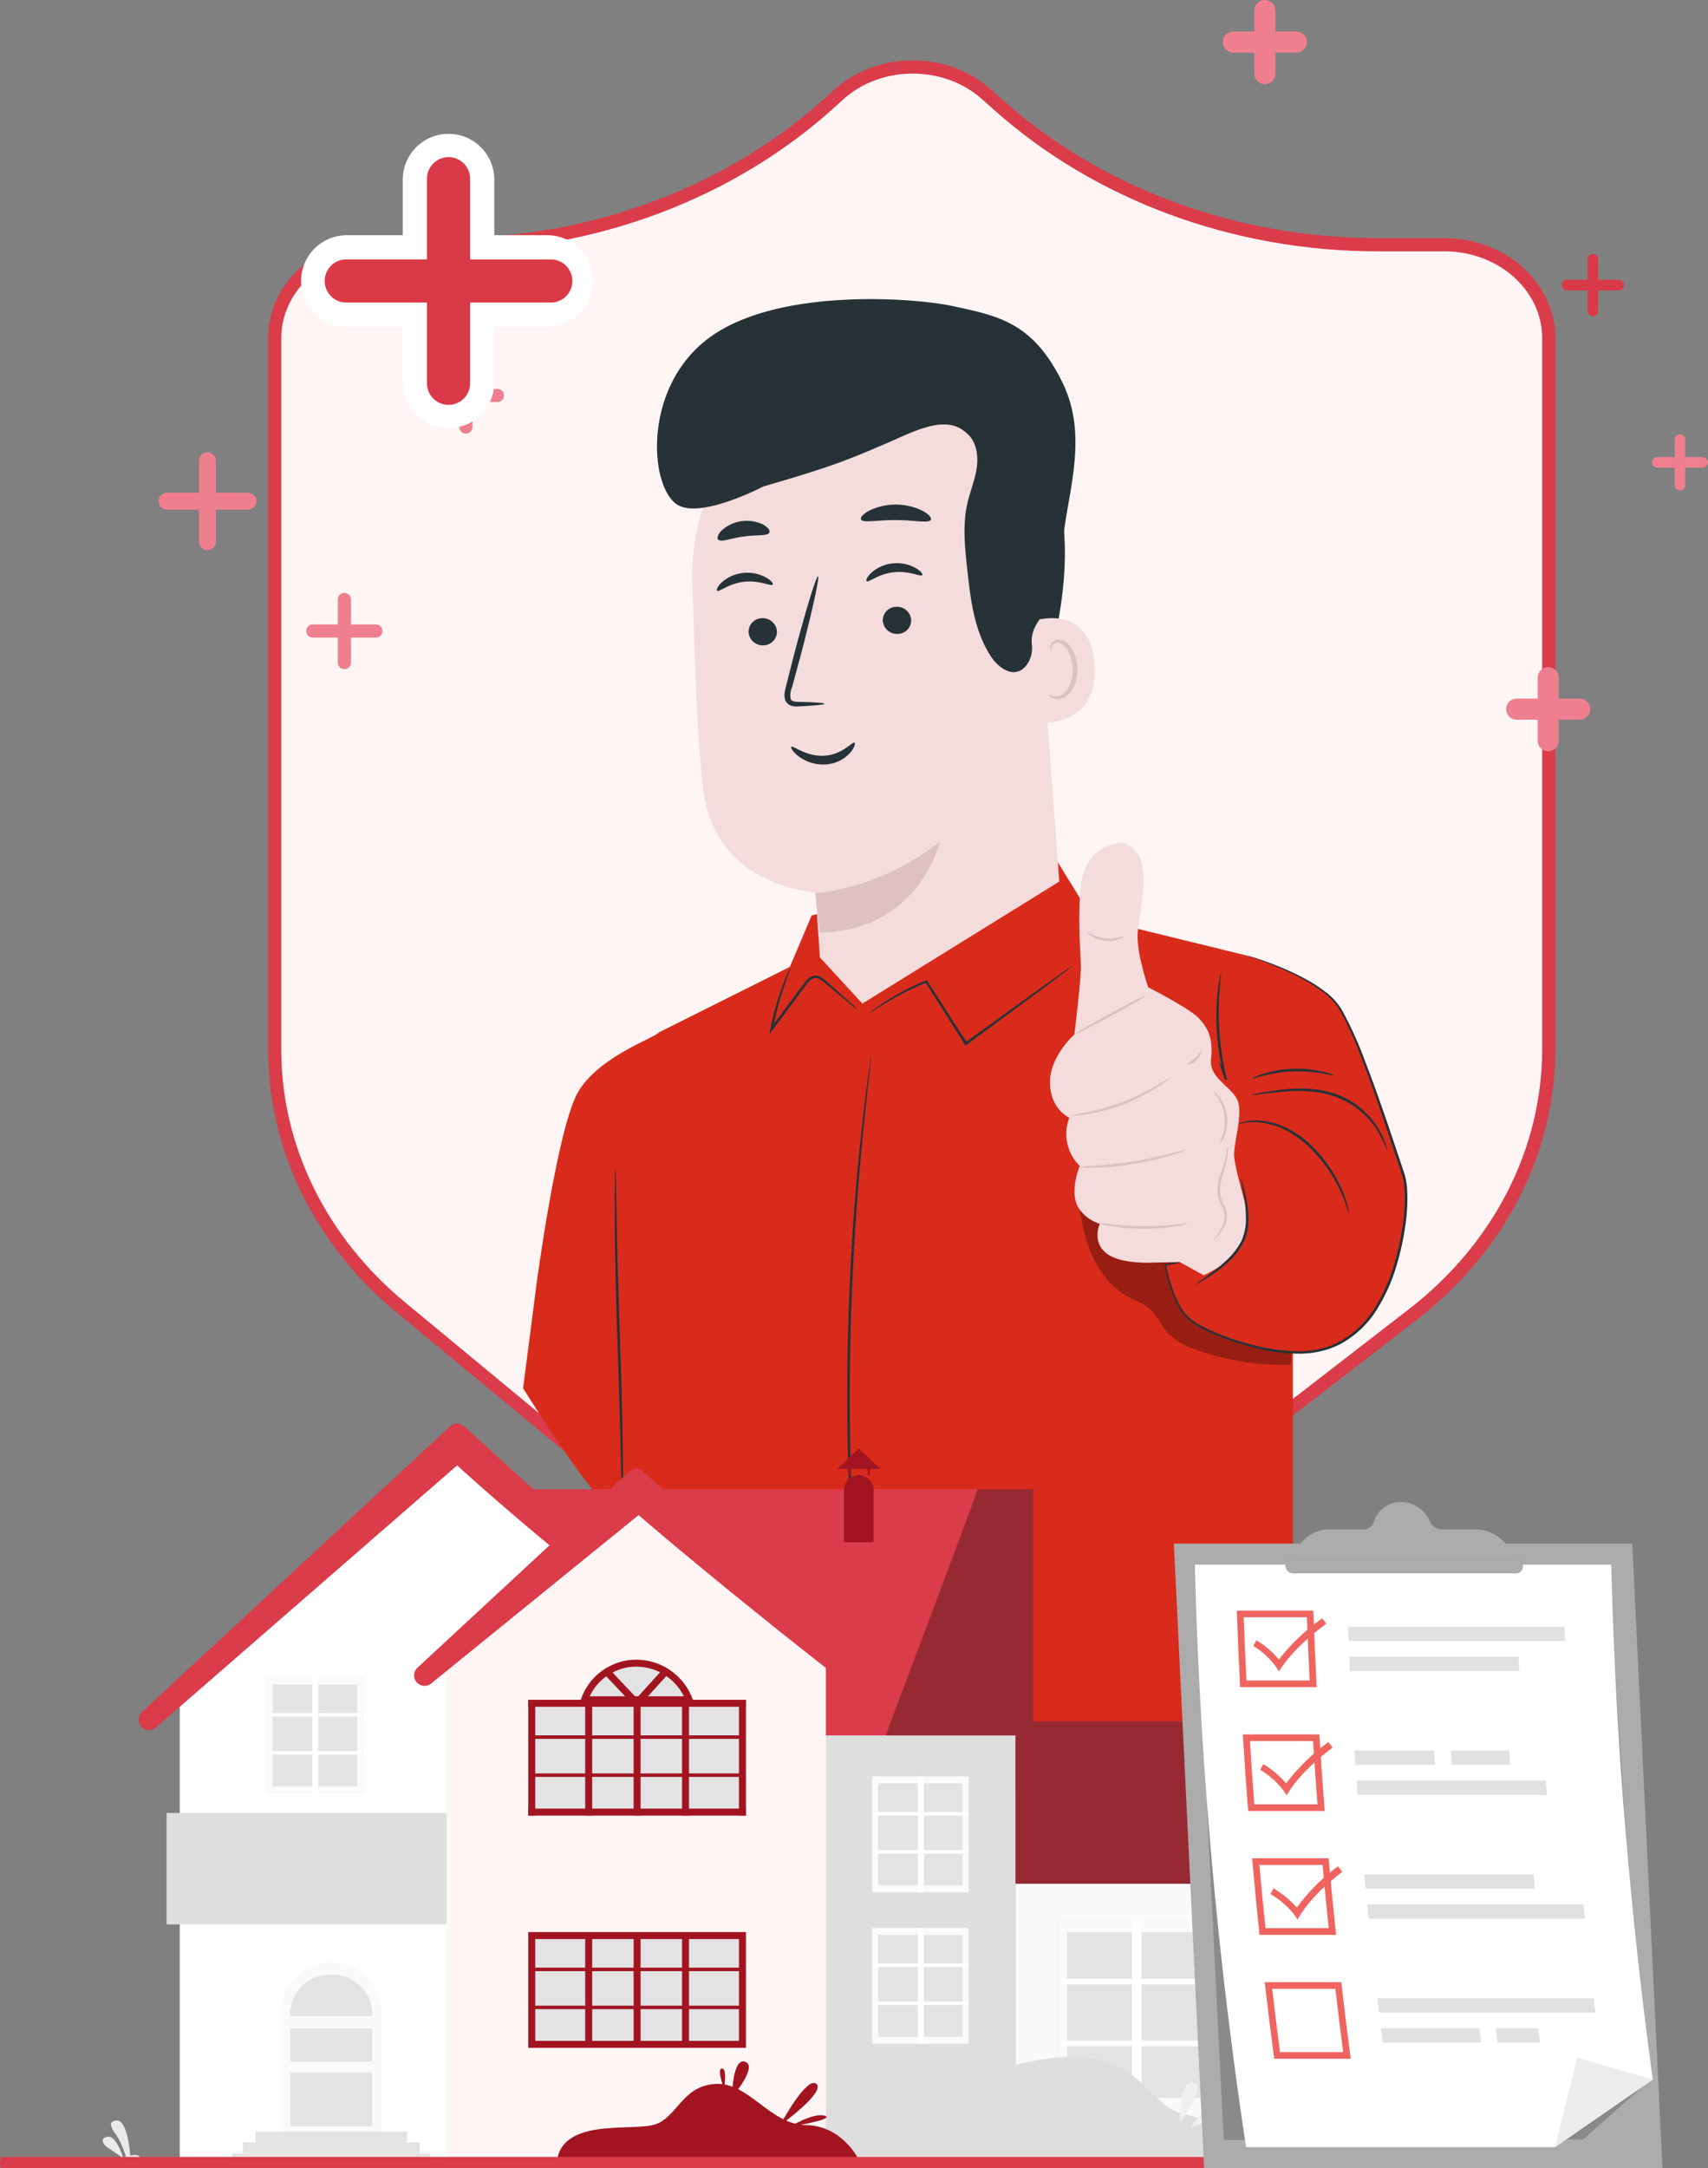 <svg xmlns="http://www.w3.org/2000/svg" xmlns:xlink="http://www.w3.org/1999/xlink" width="388.563" height="493.048" viewBox="0 0 388.563 493.048">
  <rect x="0" y="0" width="388.563" height="493.048" fill="#808080" stroke="none"/>
  <defs>
    <clipPath id="clip-path">
      <rect id="Rectangle_14421" data-name="Rectangle 14421" width="49.156" height="40.969" fill="none"/>
    </clipPath>
  </defs>
  <g id="Group_162865" data-name="Group 162865" transform="translate(20142 1377.331)">
    <g id="Group_162857" data-name="Group 162857" transform="translate(0.053 22.205)">
      <line id="Line_42014" data-name="Line 42014" y1="10.342" transform="translate(-19759.863 -1299.553)" fill="none" stroke="#ef7f8e" stroke-linecap="round" stroke-linejoin="round" stroke-width="2.4"/>
      <g id="Path_18542" data-name="Path 18542" transform="translate(-20275.006 -1812.784)" fill="#fff5f5" stroke-linecap="round" stroke-linejoin="round">
        <path d="M 337.137 793.117 C 337.137 793.117 337.137 793.117 337.136 793.117 C 328.642 793.117 320.534 790.281 314.306 785.132 L 224.121 710.538 C 219.599 706.798 215.5 702.629 211.937 698.147 C 208.408 693.707 205.379 688.927 202.935 683.94 C 200.489 678.949 198.613 673.718 197.357 668.391 C 196.088 663.007 195.445 657.486 195.445 651.981 L 195.445 490.143 C 195.445 487.253 196.082 484.45 197.339 481.813 C 198.546 479.28 200.27 477.009 202.463 475.061 C 204.644 473.126 207.18 471.608 210.002 470.548 C 212.913 469.455 216.003 468.901 219.187 468.901 L 234.895 468.901 C 243.093 468.901 251.319 468.161 259.345 466.703 C 267.291 465.258 275.105 463.097 282.571 460.28 C 290.034 457.463 297.205 453.969 303.885 449.895 C 310.627 445.782 316.925 441.044 322.603 435.812 L 323.567 434.925 C 325.847 432.824 328.526 431.197 331.527 430.089 C 334.412 429.024 337.464 428.485 340.6 428.485 C 343.678 428.485 346.678 429.005 349.518 430.033 C 352.472 431.101 355.122 432.673 357.394 434.705 L 359.903 436.948 C 365.559 442.01 371.807 446.589 378.473 450.561 C 385.081 454.497 392.157 457.87 399.507 460.587 C 406.859 463.306 414.546 465.39 422.354 466.782 C 430.237 468.188 438.314 468.901 446.361 468.901 L 461.548 468.901 C 464.732 468.901 467.822 469.455 470.733 470.548 C 473.554 471.608 476.091 473.126 478.271 475.061 C 480.465 477.009 482.189 479.28 483.396 481.813 C 484.653 484.45 485.29 487.253 485.29 490.143 L 485.29 651.809 C 485.29 674.975 474.02 696.973 454.369 712.161 L 359.118 785.804 C 356.018 788.199 352.506 790.047 348.68 791.296 C 344.977 792.504 341.094 793.117 337.137 793.117 Z" stroke="none"/>
        <path d="M 340.6 429.984 C 334.775 429.984 328.954 432.002 324.583 436.028 L 323.619 436.915 C 300.396 458.314 268.367 470.401 234.895 470.401 L 219.187 470.401 C 206.902 470.401 196.945 479.239 196.945 490.143 L 196.945 651.981 C 196.945 673.75 207.133 694.541 225.077 709.382 L 315.262 783.976 C 327.28 793.912 345.813 794.191 358.2 784.617 L 453.452 710.974 C 472.729 696.074 483.79 674.498 483.79 651.809 L 483.79 490.143 C 483.79 479.239 473.832 470.401 461.548 470.401 L 446.361 470.401 C 413.513 470.401 382.03 458.761 358.903 438.067 L 356.394 435.823 C 352.039 431.928 346.317 429.984 340.6 429.984 M 340.6 426.984 C 343.852 426.984 347.024 427.536 350.028 428.622 C 353.164 429.756 355.978 431.427 358.394 433.587 L 360.903 435.83 C 366.487 440.828 372.657 445.35 379.241 449.272 C 385.77 453.161 392.763 456.495 400.027 459.18 C 407.296 461.868 414.896 463.929 422.617 465.306 C 430.414 466.696 438.402 467.401 446.361 467.401 L 461.548 467.401 C 464.912 467.401 468.18 467.988 471.26 469.144 C 474.254 470.268 476.948 471.882 479.267 473.94 C 481.612 476.021 483.456 478.453 484.75 481.168 C 486.104 484.008 486.79 487.028 486.79 490.143 L 486.79 651.809 C 486.79 675.443 475.307 697.873 455.286 713.348 L 360.035 786.99 C 356.799 789.491 353.135 791.419 349.145 792.722 C 345.292 793.979 341.251 794.617 337.136 794.617 C 328.294 794.617 319.847 791.659 313.351 786.288 L 223.165 711.694 C 218.563 707.888 214.39 703.644 210.763 699.08 C 207.166 694.555 204.079 689.684 201.588 684.6 C 199.093 679.509 197.178 674.171 195.897 668.735 C 194.602 663.238 193.945 657.601 193.945 651.981 L 193.945 490.143 C 193.945 487.028 194.631 484.008 195.985 481.168 C 197.278 478.453 199.123 476.021 201.468 473.94 C 203.786 471.882 206.48 470.268 209.474 469.144 C 212.555 467.988 215.823 467.401 219.187 467.401 L 234.895 467.401 C 243.004 467.401 251.139 466.67 259.077 465.227 C 266.934 463.798 274.66 461.662 282.041 458.876 C 289.417 456.093 296.503 452.64 303.104 448.614 C 309.762 444.553 315.981 439.874 321.587 434.709 L 322.551 433.821 C 324.976 431.587 327.821 429.858 331.007 428.682 C 334.059 427.556 337.286 426.984 340.6 426.984 Z" stroke="none" fill="#da3c4a"/>
      </g>
      <line id="Line_41999" data-name="Line 41999" x1="11.767" transform="translate(-19785.559 -1334.704)" fill="none" stroke="#da3948" stroke-linecap="round" stroke-linejoin="round" stroke-width="2.4"/>
      <line id="Line_42000" data-name="Line 42000" y1="11.767" transform="translate(-19779.676 -1340.588)" fill="none" stroke="#da3948" stroke-linecap="round" stroke-linejoin="round" stroke-width="2.4"/>
      <line id="Line_42001" data-name="Line 42001" x1="14.337" transform="translate(-20043.232 -1309.603)" fill="none" stroke="#ef7f8e" stroke-linecap="round" stroke-linejoin="round" stroke-width="3"/>
      <line id="Line_42003" data-name="Line 42003" x1="18.404" transform="translate(-20104.053 -1285.561)" fill="none" stroke="#ef7f8e" stroke-linecap="round" stroke-linejoin="round" stroke-width="3.84"/>
      <line id="Line_42004" data-name="Line 42004" y1="18.404" transform="translate(-20094.852 -1294.763)" fill="none" stroke="#ef7f8e" stroke-linecap="round" stroke-linejoin="round" stroke-width="3.84"/>
      <line id="Line_42005" data-name="Line 42005" x1="14.337" transform="translate(-20070.877 -1256.041)" fill="none" stroke="#ef7f8e" stroke-linecap="round" stroke-linejoin="round" stroke-width="3"/>
      <line id="Line_42006" data-name="Line 42006" y1="14.337" transform="translate(-20063.709 -1263.209)" fill="none" stroke="#ef7f8e" stroke-linecap="round" stroke-linejoin="round" stroke-width="3"/>
      <line id="Line_42009" data-name="Line 42009" x1="14.337" transform="translate(-19797.01 -1238.272)" fill="none" stroke="#ef7f8e" stroke-linecap="round" stroke-linejoin="round" stroke-width="4.8"/>
      <line id="Line_42010" data-name="Line 42010" y1="14.336" transform="translate(-19789.842 -1245.44)" fill="none" stroke="#ef7f8e" stroke-linecap="round" stroke-linejoin="round" stroke-width="4.8"/>
      <line id="Line_42011" data-name="Line 42011" x1="14.337" transform="translate(-19861.469 -1389.968)" fill="none" stroke="#ef7f8e" stroke-linecap="round" stroke-linejoin="round" stroke-width="4.8"/>
      <line id="Line_42012" data-name="Line 42012" y1="14.336" transform="translate(-19854.303 -1397.136)" fill="none" stroke="#ef7f8e" stroke-linecap="round" stroke-linejoin="round" stroke-width="4.8"/>
      <line id="Line_42013" data-name="Line 42013" x1="10.342" transform="translate(-19765.031 -1294.383)" fill="none" stroke="#ef7f8e" stroke-linecap="round" stroke-linejoin="round" stroke-width="2.4"/>
      <line id="Line_42002" data-name="Line 42002" y1="14.337" transform="translate(-20036.064 -1316.771)" fill="none" stroke="#ef7f8e" stroke-linecap="round" stroke-linejoin="round" stroke-width="3"/>
      <path id="Path_20254" data-name="Path 20254" d="M516.267,208.989H503.534a10.409,10.409,0,0,0,0,20.819h12.734v12.646a10.409,10.409,0,1,0,20.818,0V229.807h12.039a10.409,10.409,0,0,0,0-20.819H537.085V196.348a10.409,10.409,0,1,0-20.818,0Z" transform="translate(-20566.688 -1555.035)" fill="#fff" fill-rule="evenodd"/>
      <path id="Path_20255" data-name="Path 20255" d="M529.834,191.586h0a4.919,4.919,0,0,0-4.9,4.9v18.364H506.566a4.9,4.9,0,0,0,0,9.808H524.93v18.364a4.9,4.9,0,1,0,9.808,0V224.663H553.1a4.9,4.9,0,0,0,0-9.808H534.738V196.491a4.919,4.919,0,0,0-4.9-4.9" transform="translate(-20569.846 -1555.395)" fill="#da3948" fill-rule="evenodd"/>
    </g>
    <g id="Group_162864" data-name="Group 162864" transform="translate(1319.962 -54.464)">
      <path id="Path_31017" data-name="Path 31017" d="M28.139,143.859C26.69,145.308,18.725,159.791,18,171.74s.994,79.054.994,79.054l.664,64.267c41.163,1.333,90.924,2.97,152.669,2.278V213.856l-10.215-87.377-35.484-8.69L118.3,104.3,62.848,117.285,57.9,128.979Z" transform="translate(-21340.162 -1231.981)" fill="#d82b1b"/>
      <path id="Path_31018" data-name="Path 31018" d="M102.367,82.78c2.442-9.078,4.844-18.221,5.689-27.583s.062-19.035-3.661-27.666c-.565-1.309-5.253-10.041-6.662-9.828-1.008.153,2.026,8.366,1.56,9.272-4.453,8.64-5.26,18.8-3.982,28.432a127.3,127.3,0,0,0,7.056,27.372" transform="translate(-21328.07 -1245.592)" fill="#263238"/>
      <path id="Path_31019" data-name="Path 31019" d="M111.11,48.638C110.662,25.066,96.571,5.681,73.022,6.781l-2.171.228c-21.841,2.3-38.1,26.958-37.561,48.915.5,20.427,1.157,37.019,2.437,47.871,2.649,22.466,25.519,23.593,25.519,23.593.051,0,1.048,14.776,1.048,14.776l9.665,10.5,44.795-27.745Z" transform="translate(-21337.732 -1247.314)" fill="#f4dcdc"/>
      <path id="Path_31020" data-name="Path 31020" d="M57.447,112.748S71.715,112.085,85.825,101c0,0-4.726,20.377-27.388,20.719Z" transform="translate(-21333.936 -1232.5)" fill="#dec0c0"/>
      <path id="Path_31021" data-name="Path 31021" d="M44.333,60.36a3.231,3.231,0,0,0,3.44,2.915,3.089,3.089,0,0,0,3.005-3.246,3.231,3.231,0,0,0-3.436-2.917,3.093,3.093,0,0,0-3.01,3.248" transform="translate(-21335.996 -1239.398)" fill="#263238"/>
      <path id="Path_31022" data-name="Path 31022" d="M38.164,52.268c.442.377,2.686-1.681,6.144-2.037,3.449-.4,6.175,1.106,6.5.643.164-.206-.322-.92-1.51-1.608a8.875,8.875,0,0,0-5.262-1.033,8.518,8.518,0,0,0-4.836,2.144c-.977.928-1.258,1.723-1.041,1.891" transform="translate(-21336.977 -1240.801)" fill="#263238"/>
      <path id="Path_31023" data-name="Path 31023" d="M70.727,58.118a3.23,3.23,0,0,0,3.438,2.915,3.091,3.091,0,0,0,3.007-3.246,3.234,3.234,0,0,0-3.437-2.917,3.091,3.091,0,0,0-3.009,3.248" transform="translate(-21331.85 -1239.751)" fill="#263238"/>
      <path id="Path_31024" data-name="Path 31024" d="M67.556,50.392c.443.376,2.69-1.681,6.147-2.037,3.448-.4,6.172,1.107,6.5.643.163-.206-.317-.92-1.511-1.606a8.851,8.851,0,0,0-5.26-1.036A8.533,8.533,0,0,0,68.6,48.5c-.973.928-1.256,1.724-1.041,1.891" transform="translate(-21332.357 -1241.096)" fill="#263238"/>
      <path id="Path_31025" data-name="Path 31025" d="M60.485,77.858c0-.2-2.193-.344-5.722-.421-.892,0-1.746-.086-1.958-.672a4.518,4.518,0,0,1,.312-2.679q.908-3.336,1.9-7c2.616-9.953,4.412-18.1,4.011-18.2s-2.85,7.883-5.466,17.835q-.936,3.678-1.788,7.026c-.227,1.038-.683,2.237-.093,3.513A2.229,2.229,0,0,0,53.271,78.4a6.02,6.02,0,0,0,1.522.051c3.524-.182,5.7-.395,5.692-.592" transform="translate(-21334.887 -1240.69)" fill="#263238"/>
      <path id="Path_31026" data-name="Path 31026" d="M69.625,75.063c-.566.027-.178,3.78-3.109,6.782s-6.968,3.01-6.943,3.537c-.027.242.967.635,2.661.5a9.407,9.407,0,0,0,5.818-2.742,8.182,8.182,0,0,0,2.365-5.661c-.022-1.584-.539-2.469-.793-2.421" transform="translate(-21269.072 -1256.347) rotate(42)" fill="#263238"/>
      <path id="Path_31027" data-name="Path 31027" d="M66.437,38.154c.44.9,3.845.095,7.952.156,4.109-.021,7.505.82,7.954-.079.2-.428-.466-1.253-1.884-2.023a13.832,13.832,0,0,0-12.119-.06c-1.426.757-2.1,1.575-1.9,2.005" transform="translate(-21332.527 -1242.907)" fill="#263238"/>
      <path id="Path_31028" data-name="Path 31028" d="M38.359,42.231c.691.721,2.987-.345,5.846-.685,2.848-.441,5.345-.03,5.816-.911.2-.424-.262-1.17-1.4-1.8a8.522,8.522,0,0,0-9.4,1.286c-.926.913-1.173,1.757-.864,2.112" transform="translate(-21336.955 -1242.406)" fill="#263238"/>
      <g id="Group_162861" data-name="Group 162861" transform="translate(-21229.063 -1182.291)">
        <path id="Path_31029" data-name="Path 31029" d="M100.469,57.689c.366-.206,14.976-6.2,16.106,9.231s-14.6,13.382-14.657,12.943-1.45-22.173-1.45-22.173" transform="translate(-100.469 -56.373)" fill="#f4dcdc"/>
        <path id="Path_31030" data-name="Path 31030" d="M105.428,73.009c.064-.054.284.168.752.343a2.69,2.69,0,0,0,2.012-.105c1.586-.717,2.77-3.406,2.642-6.193a8.911,8.911,0,0,0-1.034-3.794,3.117,3.117,0,0,0-2.173-1.915,1.373,1.373,0,0,0-1.533.853c-.175.447-.054.749-.134.78-.041.043-.351-.234-.273-.881a1.719,1.719,0,0,1,.537-1.011,2.035,2.035,0,0,1,1.458-.5,3.786,3.786,0,0,1,2.983,2.186A9.155,9.155,0,0,1,111.911,67c.128,3.116-1.251,6.143-3.434,6.951a2.884,2.884,0,0,1-2.488-.228c-.506-.347-.612-.686-.561-.717" transform="translate(-99.691 -55.711)" fill="#dec0c0"/>
      </g>
      <path id="Path_31031" data-name="Path 31031" d="M31.043,40.394c-6.559-3.664-8.38-26.879,7.214-38.2s46.45-8.972,55.164-7.1c10.491,2.258,18.37,3.706,25.084,17.51s-.389,28.494,0,39.218c.118,3.272,0,6.7-1.568,9.573C115,64.95,111,67.366,111.485,72.064a6.484,6.484,0,0,1-1.3,4.817c-2.63,3.187-6.268.586-8.04-2.144-3.784-5.829-4.626-13.025-5.37-19.935-.53-4.911-1.053-9.928.031-14.748.589-2.622,1.647-5.132,2.09-7.783s.174-5.61-1.59-7.638a9.687,9.687,0,0,0-1.337-1.188c-4.618-3.551-11.846.433-17.2,2.724-8.5,3.636-12.307,5.339-28.333,9.949,0,0-13.943,7.319-19.389,4.277" transform="translate(-21338.711 -1248.373)" fill="#263238"/>
      <path id="Path_31032" data-name="Path 31032" d="M30.94,138.487c-.894,1.237-13.543,5.436-18.341,13.43s-9.545,43.889-9.545,43.889L0,219.436c6.017,9.519,14.087,22.12,22.651,31.008Z" transform="translate(-21342.963 -1226.609)" fill="#d82b1b"/>
      <g id="Group_162860" data-name="Group 162860" transform="translate(-21216.992 -1053.464)" opacity="0.3">
        <g id="Group_162859" data-name="Group 162859" transform="translate(0 0)">
          <g id="Group_162858" data-name="Group 162858" clip-path="url(#clip-path)">
            <path id="Path_31033" data-name="Path 31033" d="M108.864,168.438c.532,4.816,1.075,9.685,2.733,14.239s4.56,8.83,8.8,11.175c1.777.982,3.779,1.63,5.266,3.012,1.6,1.485,2.4,3.638,3.845,5.271a15.148,15.148,0,0,0,6.494,3.8,57.047,57.047,0,0,0,21.545,3.433c.227-2.477.243-11.575.47-14.051Z" transform="translate(-108.863 -168.438)"/>
          </g>
        </g>
      </g>
      <path id="Path_31034" data-name="Path 31034" d="M145.069,123.468s15.949,4.717,20.619,11.51,12.953,33.125,14.652,38.008.212,16.208-2.973,24.348-8.712,15.147-18.265,16.208-24.638-4.459-28.03-8.069-4.813-11.712-4.813-11.712a89.65,89.65,0,0,0,12.519-3.141" transform="translate(-21323.121 -1228.969)" fill="#d82b1b"/>
      <path id="Path_31035" data-name="Path 31035" d="M138.805,190.621a.839.839,0,0,1-.2.087c-.159.057-.354.128-.6.216-.535.184-1.332.449-2.384.765a85.4,85.4,0,0,1-9.307,2.229l.128-.183a39.334,39.334,0,0,0,1.628,5.852,23.376,23.376,0,0,0,1.38,3.129,11.047,11.047,0,0,0,2.137,2.909,15.434,15.434,0,0,0,3.226,2.127,38.534,38.534,0,0,0,3.753,1.724,59.208,59.208,0,0,0,8.473,2.681,42.814,42.814,0,0,0,9.516,1.224c.83.036,1.655-.074,2.491-.116a22.257,22.257,0,0,0,2.488-.444,17.363,17.363,0,0,0,4.792-1.86,21.649,21.649,0,0,0,7.6-7.421,39.292,39.292,0,0,0,4.516-10.255,58.883,58.883,0,0,0,1.842-8.487,40.31,40.31,0,0,0,.415-8.392,14.728,14.728,0,0,0-.829-3.961q-.646-1.944-1.279-3.85-1.271-3.8-2.487-7.443c-1.642-4.837-3.262-9.412-4.885-13.652a84.6,84.6,0,0,0-5.129-11.5,13.639,13.639,0,0,0-3.6-4.029,30.845,30.845,0,0,0-4.056-2.719,63.9,63.9,0,0,0-7.068-3.417c-1.994-.827-3.57-1.4-4.641-1.783l-1.221-.428a2.753,2.753,0,0,1-.412-.16,2.1,2.1,0,0,1,.43.1l1.242.373c1.085.343,2.676.884,4.69,1.68a61.213,61.213,0,0,1,7.147,3.342,30.751,30.751,0,0,1,4.128,2.712,13.976,13.976,0,0,1,3.727,4.108,83.676,83.676,0,0,1,5.231,11.538c1.647,4.242,3.286,8.818,4.945,13.653q1.224,3.635,2.508,7.441.637,1.9,1.284,3.843a15.388,15.388,0,0,1,.866,4.1,40.8,40.8,0,0,1-.411,8.522,59.279,59.279,0,0,1-1.857,8.572,39.774,39.774,0,0,1-4.594,10.409,22.2,22.2,0,0,1-7.819,7.606,17.971,17.971,0,0,1-4.945,1.906,22.5,22.5,0,0,1-2.557.449c-.857.043-1.708.152-2.552.112a43.042,43.042,0,0,1-9.638-1.271,59.359,59.359,0,0,1-8.534-2.745,38.886,38.886,0,0,1-3.787-1.766,15.769,15.769,0,0,1-3.306-2.216,11.4,11.4,0,0,1-2.2-3.034,23.717,23.717,0,0,1-1.377-3.191,38.905,38.905,0,0,1-1.584-5.926l-.029-.156.157-.028c4.071-.7,7.2-1.5,9.315-2.076l2.4-.686.614-.176a.786.786,0,0,1,.212-.046" transform="translate(-21323.145 -1228.97)" fill="#263238"/>
      <path id="Path_31036" data-name="Path 31036" d="M165.779,177.012c-.118.028-.48-1.964-1.82-4.9a33.527,33.527,0,0,0-7.2-10.217,23.566,23.566,0,0,0-5.593-3.982l-1.411-.629a18.261,18.261,0,0,0-3.937-.978l-.579-.088h-1.576a7.4,7.4,0,0,0-1.626.141,6.487,6.487,0,0,1-1.406.143,6.379,6.379,0,0,1,1.367-.375,6.77,6.77,0,0,1,1.647-.245l1.045-.047.573-.023.6.069a12.693,12.693,0,0,1,2.648.47,13.233,13.233,0,0,1,1.436.436l1.464.626a23.02,23.02,0,0,1,5.765,4.043,31.447,31.447,0,0,1,7.172,10.484,18.23,18.23,0,0,1,.76,2.069,13.735,13.735,0,0,1,.444,1.6,6.36,6.36,0,0,1,.224,1.4" transform="translate(-21320.861 -1223.886)" fill="#263238"/>
      <path id="Path_31037" data-name="Path 31037" d="M174.089,163.688a29.506,29.506,0,0,0-2.4-4.857,18.986,18.986,0,0,0-10.163-7.693c-4.895-1.49-9.648-1.03-12.967-.712l-3.966.474a7,7,0,0,1-1.465.12,6.8,6.8,0,0,1,1.428-.352c.928-.184,2.274-.432,3.952-.667,3.321-.425,8.142-.974,13.2.56a18.157,18.157,0,0,1,6.43,3.512,18.992,18.992,0,0,1,3.913,4.527,16.394,16.394,0,0,1,1.7,3.651,5.454,5.454,0,0,1,.345,1.435" transform="translate(-21320.471 -1224.871)" fill="#263238"/>
      <path id="Path_31038" data-name="Path 31038" d="M162.053,147.181c-.042.2-4.2-1.142-9.479-.907-5.285.181-9.322,1.842-9.38,1.649a9.4,9.4,0,0,1,2.612-1.1,26.319,26.319,0,0,1,13.557-.532,9.4,9.4,0,0,1,2.69.886" transform="translate(-21320.459 -1225.483)" fill="#263238"/>
      <path id="Path_31039" data-name="Path 31039" d="M137.335,126.908c.095.015-.135,1.627-.322,4.24a63.906,63.906,0,0,0,1.716,19.959l-.418.133c-.473-1.337-.846-2.423-1.09-3.179a4.72,4.72,0,0,1-.319-1.2,4.73,4.73,0,0,1,.547,1.111c.314.73.749,1.792,1.273,3.11l-.418.134a53.178,53.178,0,0,1-1.716-20.11c.146-1.311.317-2.366.459-3.09a4.235,4.235,0,0,1,.287-1.112" transform="translate(-21321.545 -1228.429)" fill="#263238"/>
      <path id="Path_31040" data-name="Path 31040" d="M119.927,101.251s-8.278,0-9.316,9.948c-.8,7.636,0,15.05,0,18.394s-1.473,15.236-1.473,15.236-5.648,5.009-5.552,11.028c.1,6.048,4.4,7.9,4.4,7.9a10.21,10.21,0,0,0,2.388,10.989s-2.4,5.547-.428,9.283a8.878,8.878,0,0,0,4.968,3.856s-2.447,5.466,3.426,7.765c3.471,1.358,8.6,1.056,8.6,1.056l6.176-.118,5.444,3s9.316-4.06,9.555-9.556l.24-5.494s-2.628-9.078-2.866-11.944,2.15-9.794.716-12.9-6.45-4.931-5.972-9.273-.478-6.732-2.628-9.121-11.653-7.167-11.653-7.167-2.442-6.928-2.442-11.706,4.778-19.35-3.584-21.175" transform="translate(-21326.684 -1232.461)" fill="#f4dcdc"/>
      <path id="Union_80" data-name="Union 80" d="M32.43,70.082c-.092-.069.8-1.014,1.789-2.763a5.263,5.263,0,0,0,.731-3.289c-.14-1.257-1.248-2.441-1.512-4.115a9.883,9.883,0,0,1,.494-4.472c.4-1.307.819-2.446,1.089-3.423a21.684,21.684,0,0,0,.568-3.23,2.275,2.275,0,0,1,.132.894,10.21,10.21,0,0,1-.286,2.44c-.224,1.012-.605,2.181-.97,3.472a9.812,9.812,0,0,0-.433,4.215c.2,1.463,1.3,2.653,1.467,4.139a5.513,5.513,0,0,1-.909,3.58A12.363,12.363,0,0,1,33.1,69.478a2.958,2.958,0,0,1-.658.606Zm-15.908-2.6a45.011,45.011,0,0,1-7.271-.608,12.125,12.125,0,0,1-2.938-.71,19.5,19.5,0,0,1,3,.287,67.462,67.462,0,0,0,7.214.428,67.229,67.229,0,0,0,7.215-.387,19.842,19.842,0,0,1,3-.272,12.063,12.063,0,0,1-2.942.695,44.918,44.918,0,0,1-7.175.568ZM1.617,53.439a29.519,29.519,0,0,1,3.666-.309c2.26-.158,5.377-.455,8.79-1s6.462-1.248,8.659-1.8a29.07,29.07,0,0,1,3.578-.856,17.956,17.956,0,0,1-3.464,1.266,67.206,67.206,0,0,1-8.677,1.989,67.317,67.317,0,0,1-8.866.833c-.459.01-.883.015-1.267.015A10.733,10.733,0,0,1,1.617,53.439ZM33.87,48.091a15.811,15.811,0,0,1,.635-1.773,10.032,10.032,0,0,0-1.021-8.543A15.74,15.74,0,0,1,32.449,36.2c.046-.052.663.374,1.387,1.333A9.076,9.076,0,0,1,34.9,46.469a4.085,4.085,0,0,1-1.027,1.625ZM0,41.739a35.244,35.244,0,0,1,3.508-.732,54.748,54.748,0,0,0,8.253-2.41,54.788,54.788,0,0,0,7.751-3.716,35.28,35.28,0,0,1,3.1-1.8c.024.034-.234.261-.723.648s-1.221.909-2.155,1.514a42.862,42.862,0,0,1-7.759,3.916,42.69,42.69,0,0,1-8.39,2.266c-1.1.173-2,.277-2.615.31-.321.021-.567.032-.732.032S0,41.759,0,41.739ZM26.478,30.084c-.058-.164.828-.595,1.692-1.394s1.389-1.63,1.548-1.556c.15.052-.159,1.114-1.141,2a3.583,3.583,0,0,1-1.965,1C26.532,30.13,26.485,30.114,26.478,30.084ZM.81,23.265a12.319,12.319,0,0,1,2.3-1.488c1.453-.852,3.483-1.991,5.741-3.218s4.321-2.308,5.829-3.063a12.5,12.5,0,0,1,2.5-1.117,12.337,12.337,0,0,1-2.291,1.487c-1.455.852-3.485,1.991-5.746,3.219S4.818,21.393,3.31,22.15A16.489,16.489,0,0,1,.834,23.273C.821,23.273.813,23.27.81,23.265ZM7.728,1.974A7.192,7.192,0,0,1,4.721.915c-.686-.452-1.01-.849-.963-.9.1-.15,1.679,1.107,4.041,1.364a9.233,9.233,0,0,0,3.118-.168c.679-.146,1.1-.291,1.13-.21.033.064-.375.375-1.148.651a6.934,6.934,0,0,1-2.3.376A7.434,7.434,0,0,1,7.728,1.974Z" transform="translate(-21218.355 -1110.896)" fill="#dec0c0" stroke="rgba(0,0,0,0)" stroke-miterlimit="10" stroke-width="1"/>
      <path id="Path_31049" data-name="Path 31049" d="M142.526,167.253a4.112,4.112,0,0,1,.388,1.087c.207.712.485,1.748.748,3.05a27.372,27.372,0,0,1,.552,4.645,12.407,12.407,0,0,1-1.046,5.669,16.223,16.223,0,0,1-3.557,4.531,32.473,32.473,0,0,1-3.675,2.885c-1.1.745-2.018,1.3-2.664,1.662a4.062,4.062,0,0,1-1.038.5c-.051-.082,1.335-.954,3.455-2.513a38.173,38.173,0,0,0,3.541-2.943,16.422,16.422,0,0,0,3.4-4.389,12.291,12.291,0,0,0,1.033-5.4,31.15,31.15,0,0,0-.417-4.577c-.426-2.6-.811-4.189-.715-4.212" transform="translate(-21322.182 -1222.088)" fill="#263238"/>
      <path id="Path_31050" data-name="Path 31050" d="M68.383,135.245a8.875,8.875,0,0,1-1.34-1l-3.506-2.9-2.4-2.026a6.889,6.889,0,0,0-1.364-.98,1.7,1.7,0,0,0-1.549-.053c-1,.522-1.665,1.8-2.518,2.866l-2.549,3.437c-1.4,1.871-2.745,3.671-3.985,5.329l-.749,1,.238-1.224a60.3,60.3,0,0,1,2.879-10.1c.466-1.209.877-2.153,1.176-2.792a4.518,4.518,0,0,1,.513-.96,4.9,4.9,0,0,1-.337,1.034c-.243.66-.6,1.62-1.016,2.84A70.9,70.9,0,0,0,49.22,139.8l-.51-.224c1.234-1.664,2.57-3.469,3.961-5.347q1.314-1.762,2.56-3.429.623-.83,1.224-1.63a4.48,4.48,0,0,1,1.529-1.386,2.247,2.247,0,0,1,2.023.081,7.165,7.165,0,0,1,1.457,1.076l2.354,2.082,3.381,3.047a8.957,8.957,0,0,1,1.186,1.179" transform="translate(-21335.354 -1228.596)" fill="#263238"/>
      <path id="Path_31051" data-name="Path 31051" d="M114.134,125.511a2.354,2.354,0,0,1-.452.4l-1.365,1.066-5.1,3.836L90.193,143.348l-.258.191-.174-.272c-.133-.209-.277-.435-.421-.661L80.8,129.118l.312.1a63.64,63.64,0,0,0-9.483,4.729c-1.095.663-1.938,1.212-2.515,1.583a5.627,5.627,0,0,1-.9.546,5.2,5.2,0,0,1,.811-.675c.55-.414,1.369-1,2.445-1.708a57.116,57.116,0,0,1,9.45-4.953l.2-.081.116.181,8.62,13.44c.145.226.288.452.421.661l-.432-.081,17.133-12.385c2.148-1.518,3.91-2.763,5.21-3.683l1.431-.974a2.355,2.355,0,0,1,.523-.308" transform="translate(-21332.244 -1228.649)" fill="#263238"/>
      <path id="Path_31052" data-name="Path 31052" d="M18.17,165.28a4.222,4.222,0,0,1,.064.817c.016.6.037,1.374.064,2.342.039,2.1.094,5.028.161,8.613.138,7.272.428,17.313.805,28.406s.6,21.148.628,28.425c.013,3.638.006,6.582-.03,8.616-.021.969-.037,1.746-.05,2.342a4.129,4.129,0,0,1-.058.817,4.222,4.222,0,0,1-.064-.817c-.016-.595-.037-1.372-.064-2.341-.039-2.1-.094-5.028-.161-8.613-.138-7.272-.429-17.315-.805-28.41s-.6-21.145-.628-28.421c-.013-3.638-.006-6.582.03-8.617.021-.969.037-1.746.05-2.342a4.13,4.13,0,0,1,.058-.817" transform="translate(-21340.131 -1222.398)" fill="#263238"/>
      <path id="Path_31053" data-name="Path 31053" d="M66.36,273.289a1.418,1.418,0,0,1-.059-.333c-.029-.255-.065-.579-.111-.982-.089-.908-.213-2.174-.37-3.784-.322-3.287-.692-8.051-1.061-13.945s-.686-12.92-.886-20.725c-.169-7.807-.212-16.393-.028-25.4.207-9.012.624-17.59,1.132-25.383.539-7.79,1.151-14.8,1.787-20.668s1.2-10.616,1.665-13.885c.227-1.6.406-2.86.535-3.764.064-.4.115-.723.154-.977a1.405,1.405,0,0,1,.073-.33,1.359,1.359,0,0,1-.012.338c-.024.256-.056.58-.095.985-.1.906-.243,2.171-.422,3.777-.392,3.277-.9,8.026-1.474,13.9s-1.148,12.876-1.657,20.661c-.477,7.788-.876,16.358-1.083,25.36-.184,9-.157,17.577-.02,25.376.17,7.8.434,14.821.758,20.713s.619,10.659.869,13.949c.109,1.613.2,2.882.258,3.793.021.406.038.731.051.988a1.37,1.37,0,0,1,0,.338" transform="translate(-21332.949 -1225.882)" fill="#263238"/>
    </g>
    <g id="Group_162863" data-name="Group 162863" transform="translate(9.405 -17.226)">
      <g id="Group_10323" data-name="Group 10323" transform="translate(-20151.406 -1036.374)">
        <rect id="Rectangle_12192" data-name="Rectangle 12192" width="62.898" height="36.942" transform="translate(231.001 67.714)" fill="#972933"/>
        <rect id="Rectangle_12193" data-name="Rectangle 12193" width="72.1" height="108.063" transform="translate(40.899 60.387)" fill="#fff"/>
        <rect id="Rectangle_12194" data-name="Rectangle 12194" width="86.257" height="114.768" transform="translate(144.75 53.413)" fill="#dedede"/>
        <rect id="Rectangle_12195" data-name="Rectangle 12195" width="123.304" height="55.976" transform="translate(111.142 14.929)" fill="#da3c4a"/>
        <path id="Path_22842" data-name="Path 22842" d="M2003.144,682.179l-64.825-61.29-64.824,61.29Z" transform="translate(-1834.317 -618.509)" fill="#fff"/>
        <g id="Group_9075" data-name="Group 9075" transform="translate(31.545)">
          <path id="Path_22843" data-name="Path 22843" d="M1965.48,674.464a2.375,2.375,0,0,0,1.619-.634l68.458-59.561c21.806,19.854,47.133,38.975,47.893,39.482a2.381,2.381,0,0,0,2.752-3.884c-1.569-1.3-30.136-27.262-49.043-44.479a2.386,2.386,0,0,0-3.222.014l-70.076,64.933a2.381,2.381,0,0,0,1.618,4.128Z" transform="translate(-1963.099 -604.77)" fill="#da3c4a"/>
        </g>
        <path id="Union_55" data-name="Union 55" d="M0,0V114.768l43.128,40.777,43.129-40.777V0Z" transform="translate(187.878 168.181) rotate(180)" fill="#fff5f5" stroke="rgba(0,0,0,0)" stroke-miterlimit="10" stroke-width="1"/>
        <g id="Group_9087" data-name="Group 9087" transform="translate(120.177 53.694)">
          <path id="Path_22845" data-name="Path 22845" d="M1949.476,986.263v22.21h25.337V986.692a12.809,12.809,0,0,0-4.175-9.493,11.976,11.976,0,0,0-1.318-1.047,9.969,9.969,0,0,0-1.414-.874,12.767,12.767,0,0,0-5.969-1.461,12.1,12.1,0,0,0-5.937,1.525,7.763,7.763,0,0,0-1.412.888,11.434,11.434,0,0,0-1.191.969A12.412,12.412,0,0,0,1949.476,986.263Z" transform="translate(-1937.381 -973.023)" fill="#e3e3e3"/>
          <g id="Group_9076" data-name="Group 9076" transform="translate(11.675)">
            <path id="Path_22846" data-name="Path 22846" d="M1947.307,978.347h26.077l-.4-1.073a13.614,13.614,0,0,0-3.558-5.245,12.478,12.478,0,0,0-1.4-1.115,10.44,10.44,0,0,0-1.5-.926,13.647,13.647,0,0,0-6.334-1.548,12.826,12.826,0,0,0-6.325,1.625,8.628,8.628,0,0,0-1.514.957,11.528,11.528,0,0,0-1.237,1.009,13.33,13.33,0,0,0-3.436,5.26Zm23.724-1.588h-21.426a11.885,11.885,0,0,1,2.589-3.567,10.242,10.242,0,0,1,1.1-.893,7.16,7.16,0,0,1,1.307-.826,11.292,11.292,0,0,1,5.59-1.445,12.05,12.05,0,0,1,5.6,1.369,8.872,8.872,0,0,1,1.3.806,11.1,11.1,0,0,1,1.259,1A12.1,12.1,0,0,1,1971.032,976.76Z" transform="translate(-1947.307 -968.441)" fill="#a31421"/>
          </g>
          <rect id="Rectangle_12197" data-name="Rectangle 12197" width="49.518" height="26.327" transform="translate(0.003 9.118)" fill="#e3e3e3"/>
          <g id="Group_9077" data-name="Group 9077" transform="translate(23.968 9.118)">
            <rect id="Rectangle_12198" data-name="Rectangle 12198" width="1.588" height="26.327" transform="translate(0)" fill="#a31421"/>
          </g>
          <g id="Group_9078" data-name="Group 9078" transform="translate(1.088 17.203)">
            <rect id="Rectangle_12199" data-name="Rectangle 12199" width="47.848" height="0.794" fill="#a31421"/>
          </g>
          <g id="Group_9079" data-name="Group 9079" transform="translate(1.088 25.853)">
            <rect id="Rectangle_12200" data-name="Rectangle 12200" width="47.848" height="0.794" fill="#a31421"/>
          </g>
          <g id="Group_9080" data-name="Group 9080" transform="translate(34.982 9.118)">
            <rect id="Rectangle_12201" data-name="Rectangle 12201" width="1.588" height="26.327" transform="translate(0)" fill="#a31421"/>
          </g>
          <g id="Group_9081" data-name="Group 9081" transform="translate(12.955 9.118)">
            <rect id="Rectangle_12202" data-name="Rectangle 12202" width="1.588" height="26.327" transform="translate(0)" fill="#a31421"/>
          </g>
          <g id="Group_9082" data-name="Group 9082" transform="translate(0.003 9.118)">
            <rect id="Rectangle_12203" data-name="Rectangle 12203" width="1.588" height="26.327" fill="#a31421"/>
          </g>
          <g id="Group_9083" data-name="Group 9083" transform="translate(47.933 9.118)">
            <rect id="Rectangle_12204" data-name="Rectangle 12204" width="1.587" height="26.327" transform="translate(0)" fill="#a31421"/>
          </g>
          <g id="Group_9084" data-name="Group 9084" transform="translate(0 33.858)">
            <rect id="Rectangle_12205" data-name="Rectangle 12205" width="49.518" height="1.588" fill="#a31421"/>
          </g>
          <g id="Group_9085" data-name="Group 9085" transform="translate(0 9.118)">
            <rect id="Rectangle_12206" data-name="Rectangle 12206" width="49.518" height="1.587" fill="#a31421"/>
          </g>
          <g id="Group_9086" data-name="Group 9086" transform="translate(17.207 2.255)">
            <path id="Path_22847" data-name="Path 22847" d="M1986.677,984.663l7.477,7.922,7.255-8a9.975,9.975,0,0,0-1.413-.873l-5.858,6.461-6.049-6.4A7.8,7.8,0,0,0,1986.677,984.663Z" transform="translate(-1986.677 -983.711)" fill="#a31421"/>
          </g>
        </g>
        <g id="Group_9097" data-name="Group 9097" transform="translate(120.178 115.629)">
          <rect id="Rectangle_12207" data-name="Rectangle 12207" width="49.518" height="26.327" transform="translate(0.002 0)" fill="#e3e3e3"/>
          <path id="Union_57" data-name="Union 57" d="M0,0H0V26.329H49.52V24.742h0V1.588h0V0ZM47.929,1.588V8.8H36.566V1.588Zm-12.95,0V8.8H25.552V1.588Zm-11.014,0V8.8H14.538V1.588Zm-11.014,0V8.8H1.587V1.588Zm34.979,8v7.855H36.566V9.593Zm-12.95,0v7.855H25.552V9.593Zm-11.014,0v7.855H14.538V9.593Zm-11.014,0v7.855H1.587V9.593Zm34.979,8.65v6.5H36.566v-6.5Zm-12.95,0v6.5H25.552v-6.5Zm-11.014,0v6.5H14.538v-6.5Zm-11.014,0v6.5H1.587v-6.5Z" transform="translate(49.52 26.329) rotate(180)" fill="#a31421" stroke="rgba(0,0,0,0)" stroke-miterlimit="10" stroke-width="1"/>
        </g>
        <g id="Group_9121" data-name="Group 9121" transform="translate(60.657 57.735)">
          <rect id="Rectangle_12233" data-name="Rectangle 12233" width="21.946" height="26.327" transform="translate(0.002 0)" fill="#e3e3e3"/>
          <path id="Union_56" data-name="Union 56" d="M0,0V26.327H21.946V0ZM20.58,1.586V24.74H1.362V1.586Z" transform="translate(21.946 26.328) rotate(180)" fill="#fafafa" stroke="rgba(0,0,0,0)" stroke-miterlimit="10" stroke-width="1"/>
          <g id="Group_9115" data-name="Group 9115" transform="translate(0.483 8.086)">
            <rect id="Rectangle_12235" data-name="Rectangle 12235" width="21.206" height="0.794" fill="#fff"/>
          </g>
          <g id="Group_9116" data-name="Group 9116" transform="translate(0.483 16.736)">
            <rect id="Rectangle_12236" data-name="Rectangle 12236" width="21.206" height="0.794" fill="#fff"/>
          </g>
          <g id="Group_9117" data-name="Group 9117" transform="translate(10.404)">
            <rect id="Rectangle_12237" data-name="Rectangle 12237" width="1.363" height="26.327" transform="translate(0)" fill="#fff"/>
          </g>
        </g>
        <g id="Group_10324" data-name="Group 10324" transform="translate(198.412 80.255)">
          <rect id="Rectangle_12233-2" data-name="Rectangle 12233" width="21.946" height="26.327" transform="translate(0.002 0)" fill="#e3e3e3"/>
          <path id="Union_56-2" data-name="Union 56" d="M0,0V26.327H21.946V0ZM20.58,1.586V24.74H1.362V1.586Z" transform="translate(21.946 26.328) rotate(180)" fill="#fafafa" stroke="rgba(0,0,0,0)" stroke-miterlimit="10" stroke-width="1"/>
          <g id="Group_9115-2" data-name="Group 9115" transform="translate(0.483 8.086)">
            <rect id="Rectangle_12235-2" data-name="Rectangle 12235" width="21.206" height="0.794" fill="#fff"/>
          </g>
          <g id="Group_9116-2" data-name="Group 9116" transform="translate(0.483 16.736)">
            <rect id="Rectangle_12236-2" data-name="Rectangle 12236" width="21.206" height="0.794" fill="#fff"/>
          </g>
          <g id="Group_9117-2" data-name="Group 9117" transform="translate(10.404)">
            <rect id="Rectangle_12237-2" data-name="Rectangle 12237" width="1.363" height="26.327" transform="translate(0)" fill="#fff"/>
          </g>
        </g>
        <g id="Group_10325" data-name="Group 10325" transform="translate(198.412 114.692)">
          <rect id="Rectangle_12233-3" data-name="Rectangle 12233" width="21.946" height="26.327" transform="translate(0.002 0)" fill="#e3e3e3"/>
          <path id="Union_56-3" data-name="Union 56" d="M0,0V26.327H21.946V0ZM20.58,1.586V24.74H1.362V1.586Z" transform="translate(21.946 26.328) rotate(180)" fill="#fafafa" stroke="rgba(0,0,0,0)" stroke-miterlimit="10" stroke-width="1"/>
          <g id="Group_9115-3" data-name="Group 9115" transform="translate(0.483 8.086)">
            <rect id="Rectangle_12235-3" data-name="Rectangle 12235" width="21.206" height="0.794" fill="#fff"/>
          </g>
          <g id="Group_9116-3" data-name="Group 9116" transform="translate(0.483 16.736)">
            <rect id="Rectangle_12236-3" data-name="Rectangle 12236" width="21.206" height="0.794" fill="#fff"/>
          </g>
          <g id="Group_9117-3" data-name="Group 9117" transform="translate(10.404)">
            <rect id="Rectangle_12237-3" data-name="Rectangle 12237" width="1.363" height="26.327" transform="translate(0)" fill="#fff"/>
          </g>
        </g>
        <g id="Group_9122" data-name="Group 9122" transform="translate(94.214 10.255)">
          <path id="Path_22848" data-name="Path 22848" d="M1786.875,723.619a2.382,2.382,0,0,0,1.434-4.284c-1.57-1.3-30.137-27.262-49.043-44.479a2.384,2.384,0,0,0-3.221.014l-48.156,44.62a2.382,2.382,0,0,0,3.238,3.495l47.066-38.194c20.425,17.552,46.6,37.921,47.365,38.428A2.356,2.356,0,0,0,1786.875,723.619Z" transform="translate(-1687.127 -674.237)" fill="#da3c4a"/>
        </g>
        <rect id="Rectangle_12241" data-name="Rectangle 12241" width="59.374" height="63.089" transform="translate(231.006 104.663)" fill="#fafafa"/>
        <rect id="Rectangle_12242" data-name="Rectangle 12242" width="63.724" height="25.337" transform="translate(37.893 88.543)" fill="#dedede"/>
        <g id="Group_9124" data-name="Group 9124" transform="translate(52.842 122.478)">
          <g id="Group_9123" data-name="Group 9123" transform="translate(11.026)">
            <path id="Path_22849" data-name="Path 22849" d="M2428.67,1473.25h22.988v-27.4a11.56,11.56,0,0,0-11.561-11.56h0a11.427,11.427,0,0,0-11.427,11.427Z" transform="translate(-2428.67 -1434.292)" fill="#fafafa"/>
            <path id="Path_22850" data-name="Path 22850" d="M2443.433,1462.632v.508h18.622v-.413a8.937,8.937,0,0,0-8.938-8.938h-.842A8.835,8.835,0,0,0,2443.433,1462.632Z" transform="translate(-2441.247 -1450.91)" fill="#e3e3e3"/>
            <rect id="Rectangle_12243" data-name="Rectangle 12243" width="18.622" height="7.484" transform="translate(2.186 15.115)" fill="#e3e3e3"/>
            <rect id="Rectangle_12244" data-name="Rectangle 12244" width="18.622" height="12.233" transform="translate(2.186 25.07)" fill="#e3e3e3"/>
          </g>
          <rect id="Rectangle_12245" data-name="Rectangle 12245" width="34.43" height="2.48" transform="translate(5.305 38.531)" fill="#e3e3e3"/>
          <rect id="Rectangle_12246" data-name="Rectangle 12246" width="40.255" height="2.48" transform="translate(2.393 41.011)" fill="#e3e3e3"/>
          <rect id="Rectangle_12247" data-name="Rectangle 12247" width="45.04" height="2.481" transform="translate(0 43.492)" fill="#e3e3e3"/>
        </g>
        <path id="Path_22852" data-name="Path 22852" d="M1429.078,761.854h33.576V705.878h-12.62C1446.43,715.848,1435.38,745.169,1429.078,761.854Z" transform="translate(-1227.595 -690.949)" fill="#972933"/>
        <g id="Group_9135" data-name="Group 9135" transform="translate(190.491 5.658)">
          <path id="Rectangle_12256" data-name="Rectangle 12256" d="M3.338,0h0a3.4,3.4,0,0,1,3.4,3.4V15.23a0,0,0,0,1,0,0H0a0,0,0,0,1,0,0V3.338A3.338,3.338,0,0,1,3.338,0Z" transform="translate(1.504 6.082)" fill="#a31421"/>
          <path id="Path_22854" data-name="Path 22854" d="M1670.069,647.752h-9.822l4.875-4.646Z" transform="translate(-1660.247 -643.106)" fill="#a31421"/>
          <g id="Group_9133" data-name="Group 9133" transform="translate(6.851 4.513)">
            <path id="Path_22855" data-name="Path 22855" d="M1676.4,675.242h.437l.066-1.569h-.6Z" transform="translate(-1676.309 -673.673)" fill="#a31421"/>
          </g>
          <g id="Group_9134" data-name="Group 9134" transform="translate(2.347 4.513)">
            <path id="Path_22856" data-name="Path 22856" d="M1706.9,675.242h.437l.067-1.569h-.6Z" transform="translate(-1706.807 -673.673)" fill="#a31421"/>
          </g>
        </g>
        <g id="Group_10326" data-name="Group 10326" transform="translate(240.541 113.065)">
          <rect id="Rectangle_12233-4" data-name="Rectangle 12233" width="35.705" height="42.833" transform="translate(0.003 0.001)" fill="#e3e3e3"/>
          <path id="Union_56-4" data-name="Union 56" d="M0,0V42.834H35.7V0ZM33.483,2.579V40.252H2.215V2.579Z" transform="translate(35.705 42.834) rotate(180)" fill="#fafafa" stroke="rgba(0,0,0,0)" stroke-miterlimit="10" stroke-width="1"/>
          <g id="Group_9115-4" data-name="Group 9115" transform="translate(0.785 13.155)">
            <rect id="Rectangle_12235-4" data-name="Rectangle 12235" width="34.501" height="1.291" fill="#fff"/>
          </g>
          <g id="Group_9116-4" data-name="Group 9116" transform="translate(0.785 27.229)">
            <rect id="Rectangle_12236-4" data-name="Rectangle 12236" width="34.501" height="1.291" fill="#fff"/>
          </g>
          <g id="Group_9117-4" data-name="Group 9117" transform="translate(16.927)">
            <rect id="Rectangle_12237-4" data-name="Rectangle 12237" width="2.218" height="42.833" transform="translate(0)" fill="#fff"/>
          </g>
        </g>
        <path id="Path_22857" data-name="Path 22857" d="M2799.949,1687.162h8.216c.441-.374-.3-1.222-1.083-1.279a4.856,4.856,0,0,0-1.254.149c-.113-1.5-.759-8.252-3.192-7.981-2.736.3,0,2.973.773,4.553a37.428,37.428,0,0,1,1.454,3.641c-.222.048-.452.095-.686.139-.363-1.114-1.714-4.859-3.428-4.641-2.015.255-1.2,1.757.223,2.648,1.046.656,2.334,1.588,2.945,2.038a8.7,8.7,0,0,1-1.607.129A3.459,3.459,0,0,0,2799.949,1687.162Z" transform="translate(-2776.198 -1519.572)" fill="#eaeaea"/>
        <g id="Group_9138" data-name="Group 9138" transform="translate(230.997 143.998)">
          <path id="Path_22858" data-name="Path 22858" d="M1101.908,1581.905v21.905l51.756.014a15.992,15.992,0,0,0-8.175-9.082,15.093,15.093,0,0,0-2.015-.849,21.141,21.141,0,0,0-2.778-.749.053.053,0,0,1-.043-.014,9.577,9.577,0,0,1-1.3-.345c-9.211-3.094-9.628-17.415-36.068-11.226Q1102.577,1581.732,1101.908,1581.905Z" transform="translate(-1101.908 -1580.025)" fill="#dedede"/>
          <path id="Path_22859" data-name="Path 22859" d="M1103.822,1643.052s7.758-10.3,11.232-7.526S1103.822,1643.052,1103.822,1643.052Z" transform="translate(-1064.111 -1626.926)" fill="#f0f0f0"/>
          <path id="Path_22860" data-name="Path 22860" d="M1171.765,1628.5c0-.464-.116-9.958,3.126-9.263S1171.765,1628.5,1171.765,1628.5Z" transform="translate(-1134.369 -1613.42)" fill="#f0f0f0"/>
        </g>
        <g id="Group_9139" data-name="Group 9139" transform="translate(126.671 145.033)">
          <path id="Path_22861" data-name="Path 22861" d="M1761.982,1639.081s-3.705-7.893-12.042-8-12.936-9.831-20.71-9.368-8.7,8.086-14.257,9.368-20.842-1.479-21.768,8.471Z" transform="translate(-1693.205 -1616.58)" fill="#a31421"/>
          <path id="Path_22862" data-name="Path 22862" d="M1757.011,1629.861c0-.106,6.021-11.254,8.222-9.385S1757.011,1629.861,1757.011,1629.861Z" transform="translate(-1706.181 -1615.36)" fill="#a31421"/>
          <path id="Path_22863" data-name="Path 22863" d="M1743.435,1672.566s5.384-3.3,7.931-2.49S1743.435,1672.566,1743.435,1672.566Z" transform="translate(-1690.405 -1657.707)" fill="#a31421"/>
          <path id="Path_22864" data-name="Path 22864" d="M1863.07,1595.129c-.058-.347.115-9.089,3.01-7.989S1863.07,1595.129,1863.07,1595.129Z" transform="translate(-1823.181 -1587.044)" fill="#a31421"/>
          <path id="Path_22865" data-name="Path 22865" d="M1900.728,1602.75c-.115-.174-1.851-4.863-.578-4.863s.463,4.689.463,4.689Z" transform="translate(-1862.577 -1596.286)" fill="#a31421"/>
        </g>
        <path id="Path_22866" data-name="Path 22866" d="M813.623,1742.363H1189.34c.275,0,.5-.573.5-1.277h0c0-.705-.225-1.279-.5-1.279H813.623c-.275,0-.5.574-.5,1.279h0C813.123,1741.79,813.348,1742.363,813.623,1742.363Z" transform="translate(-813.123 -1573.048)" fill="#da3c4a"/>
      </g>
      <g id="Group_2928" data-name="Group 2928" transform="translate(-19884.354 -1018.526)">
        <g id="Group_3026" data-name="Group 3026" transform="translate(0 0)">
          <path id="Path_19572" data-name="Path 19572" d="M458.015,169.422H353.731L360.6,311.445H464.88Z" transform="translate(-353.731 -159.977)" fill="#acacac"/>
          <path id="Path_19573" data-name="Path 19573" d="M450,171.691H356l6.569,130.827,81.745-.109,13.584-12.044Z" transform="translate(-351.227 -157.47)" opacity="0.2"/>
          <g id="Group_3005" data-name="Group 3005" transform="translate(4.769 14.219)">
            <path id="Path_19574" data-name="Path 19574" d="M450.725,171.69a1065.9,1065.9,0,0,0,9.453,117.1q-11.172,7.685-22.235,15.368H367.656A1067.11,1067.11,0,0,1,356,171.69Z" transform="translate(-355.996 -171.69)" fill="#fff"/>
            <path id="Path_19575" data-name="Path 19575" d="M417.146,229.924q-11.172,7.685-22.235,15.368,2.423-10.177,5.037-20.363Q408.543,227.428,417.146,229.924Z" transform="translate(-312.964 -112.82)" fill="#ececec"/>
          </g>
          <g id="Group_3006" data-name="Group 3006" transform="translate(14.317 24.674)">
            <path id="Path_19576" data-name="Path 19576" d="M376.477,178.17q.266,7.186.623,14.376H362.726q-.363-7.189-.623-14.376h14.374m1.466-1.514q-8.708,0-17.413,0,.306,8.7.754,17.406H378.7q-.449-8.705-.754-17.406Z" transform="translate(-360.53 -176.654)" fill="#f06460"/>
          </g>
          <g id="Group_3007" data-name="Group 3007" transform="translate(39.626 28.336)">
            <path id="Path_19577" data-name="Path 19577" d="M421.911,181.643H372.68q-.07-1.624-.13-3.249H421.78Q421.843,180.021,421.911,181.643Z" transform="translate(-372.549 -178.394)" fill="#e1e1e1"/>
            <path id="Path_19578" data-name="Path 19578" d="M411.36,184.887H372.837q-.079-1.627-.152-3.249h38.523Q411.281,183.262,411.36,184.887Z" transform="translate(-372.399 -174.807)" fill="#e1e1e1"/>
          </g>
          <g id="Group_3008" data-name="Group 3008" transform="translate(15.681 52.831)">
            <path id="Path_19579" data-name="Path 19579" d="M377.167,191.543q.455,7.189,1.006,14.385H363.8q-.553-7.192-1.009-14.385h14.376m1.423-1.518H361.178q.537,8.708,1.221,17.419H379.81q-.682-8.708-1.219-17.419Z" transform="translate(-361.178 -190.025)" fill="#f06460"/>
          </g>
          <g id="Group_3009" data-name="Group 3009" transform="translate(41.09 56.495)">
            <path id="Path_19580" data-name="Path 19580" d="M391.546,195.017H373.461q-.111-1.624-.217-3.251h18.084Q391.436,193.393,391.546,195.017Z" transform="translate(-373.244 -191.766)" fill="#e1e1e1"/>
            <path id="Path_19581" data-name="Path 19581" d="M397.171,195.017h-13.3q-.11-1.624-.217-3.251h13.3Q397.058,193.393,397.171,195.017Z" transform="translate(-361.737 -191.766)" fill="#e1e1e1"/>
            <path id="Path_19582" data-name="Path 19582" d="M416.784,198.263H373.7q-.12-1.627-.238-3.251h43.08Q416.663,196.636,416.784,198.263Z" transform="translate(-372.998 -188.177)" fill="#e1e1e1"/>
          </g>
          <g id="Group_3010" data-name="Group 3010" transform="translate(17.797 80.998)">
            <path id="Path_19583" data-name="Path 19583" d="M378.214,204.921q.644,7.192,1.392,14.385H365.23q-.745-7.192-1.392-14.385h14.376M379.6,203.4H362.183q.774,8.712,1.687,17.421h17.413q-.916-8.712-1.687-17.421Z" transform="translate(-362.183 -203.403)" fill="#f06460"/>
          </g>
          <g id="Group_3011" data-name="Group 3011" transform="translate(43.305 84.668)">
            <path id="Path_19584" data-name="Path 19584" d="M423.836,208.391H374.605q.158,1.624.324,3.249H424.16Q424,210.017,423.836,208.391Z" transform="translate(-373.954 -201.556)" fill="#e1e1e1"/>
            <path id="Path_19585" data-name="Path 19585" d="M412.819,205.145H374.3q.148,1.623.3,3.251,19.262,0,38.523,0Q412.968,206.77,412.819,205.145Z" transform="translate(-374.296 -205.145)" fill="#e1e1e1"/>
          </g>
          <g id="Group_3012" data-name="Group 3012" transform="translate(20.668 109.171)">
            <path id="Path_19586" data-name="Path 19586" d="M379.617,218.3q.837,7.192,1.775,14.38H367.016q-.935-7.189-1.775-14.38h14.376m1.341-1.516H363.546q1,8.708,2.152,17.413h17.411q-1.147-8.705-2.15-17.413Z" transform="translate(-363.546 -216.781)" fill="#f06460"/>
          </g>
          <g id="Group_3013" data-name="Group 3013" transform="translate(46.272 112.835)">
            <path id="Path_19587" data-name="Path 19587" d="M425.328,221.771H376.1q-.2-1.624-.392-3.249h49.231Q425.129,220.146,425.328,221.771Z" transform="translate(-375.705 -218.522)" fill="#e1e1e1"/>
            <path id="Path_19588" data-name="Path 19588" d="M398.924,225.015H376.512q-.208-1.624-.411-3.249h22.41Q398.716,223.393,398.924,225.015Z" transform="translate(-375.267 -214.935)" fill="#e1e1e1"/>
            <path id="Path_19589" data-name="Path 19589" d="M398.593,225.015h-9.678q-.208-1.624-.411-3.249h9.676Q398.385,223.393,398.593,225.015Z" transform="translate(-361.552 -214.935)" fill="#e1e1e1"/>
          </g>
          <path id="Path_19590" data-name="Path 19590" d="M368.158,189.574q-.319-.509-.636-1.017a17.731,17.731,0,0,0-5.214-4.77c.242-.434.484-.866.729-1.3a20.618,20.618,0,0,1,5.1,4.376,46.939,46.939,0,0,1,9.857-9.377l.939,1.226c-4.734,3.54-8.046,6.787-10.135,9.906Q368.477,189.1,368.158,189.574Z" transform="translate(-344.247 -151.06)" fill="#f06460"/>
          <path id="Path_19591" data-name="Path 19591" d="M369.064,202.953l-.664-1.017a18.387,18.387,0,0,0-5.342-4.774l.695-1.3a21.317,21.317,0,0,1,5.214,4.376,45.257,45.257,0,0,1,9.607-9.383q.486.613.973,1.228c-4.639,3.546-7.865,6.789-9.87,9.912Q369.37,202.475,369.064,202.953Z" transform="translate(-343.418 -136.277)" fill="#f06460"/>
          <path id="Path_19592" data-name="Path 19592" d="M370.331,216.365c-.232-.339-.461-.678-.693-1.017a19.128,19.128,0,0,0-5.469-4.774c.219-.434.44-.865.659-1.3a22.191,22.191,0,0,1,5.332,4.378,43.435,43.435,0,0,1,9.356-9.383l1,1.226c-4.542,3.546-7.684,6.791-9.6,9.914C370.72,215.727,370.526,216.044,370.331,216.365Z" transform="translate(-342.189 -121.443)" fill="#f06460"/>
          <path id="Path_19594" data-name="Path 19594" d="M417.337,177.9c-1.525-4.054-5.058-6.741-8.861-6.741h-7.743a2.947,2.947,0,0,1-2.693-1.79,7.225,7.225,0,0,0-6.589-4.428,6.407,6.407,0,0,0-6.161,4.428,2.616,2.616,0,0,1-2.521,1.79h-7.743c-3.8,0-7.076,2.687-8.21,6.741l-.453,1.619h51.585Z" transform="translate(-339.764 -164.937)" fill="#acacac"/>
          <g id="Group_3014" data-name="Group 3014" transform="translate(25.412 12.986)">
            <path id="Path_19595" data-name="Path 19595" d="M418.239,174.285h-50.77a1.692,1.692,0,0,1-1.668-1.59h0a1.506,1.506,0,0,1,1.514-1.59h50.771a1.691,1.691,0,0,1,1.666,1.59h0A1.5,1.5,0,0,1,418.239,174.285Z" transform="translate(-365.799 -171.105)" fill="#5b9656"/>
            <path id="Path_19596" data-name="Path 19596" d="M418.239,174.285h-50.77a1.692,1.692,0,0,1-1.668-1.59h0a1.506,1.506,0,0,1,1.514-1.59h50.771a1.691,1.691,0,0,1,1.666,1.59h0A1.5,1.5,0,0,1,418.239,174.285Z" transform="translate(-365.799 -171.105)" fill="#acacac"/>
          </g>
        </g>
      </g>
    </g>
  </g>
</svg>
